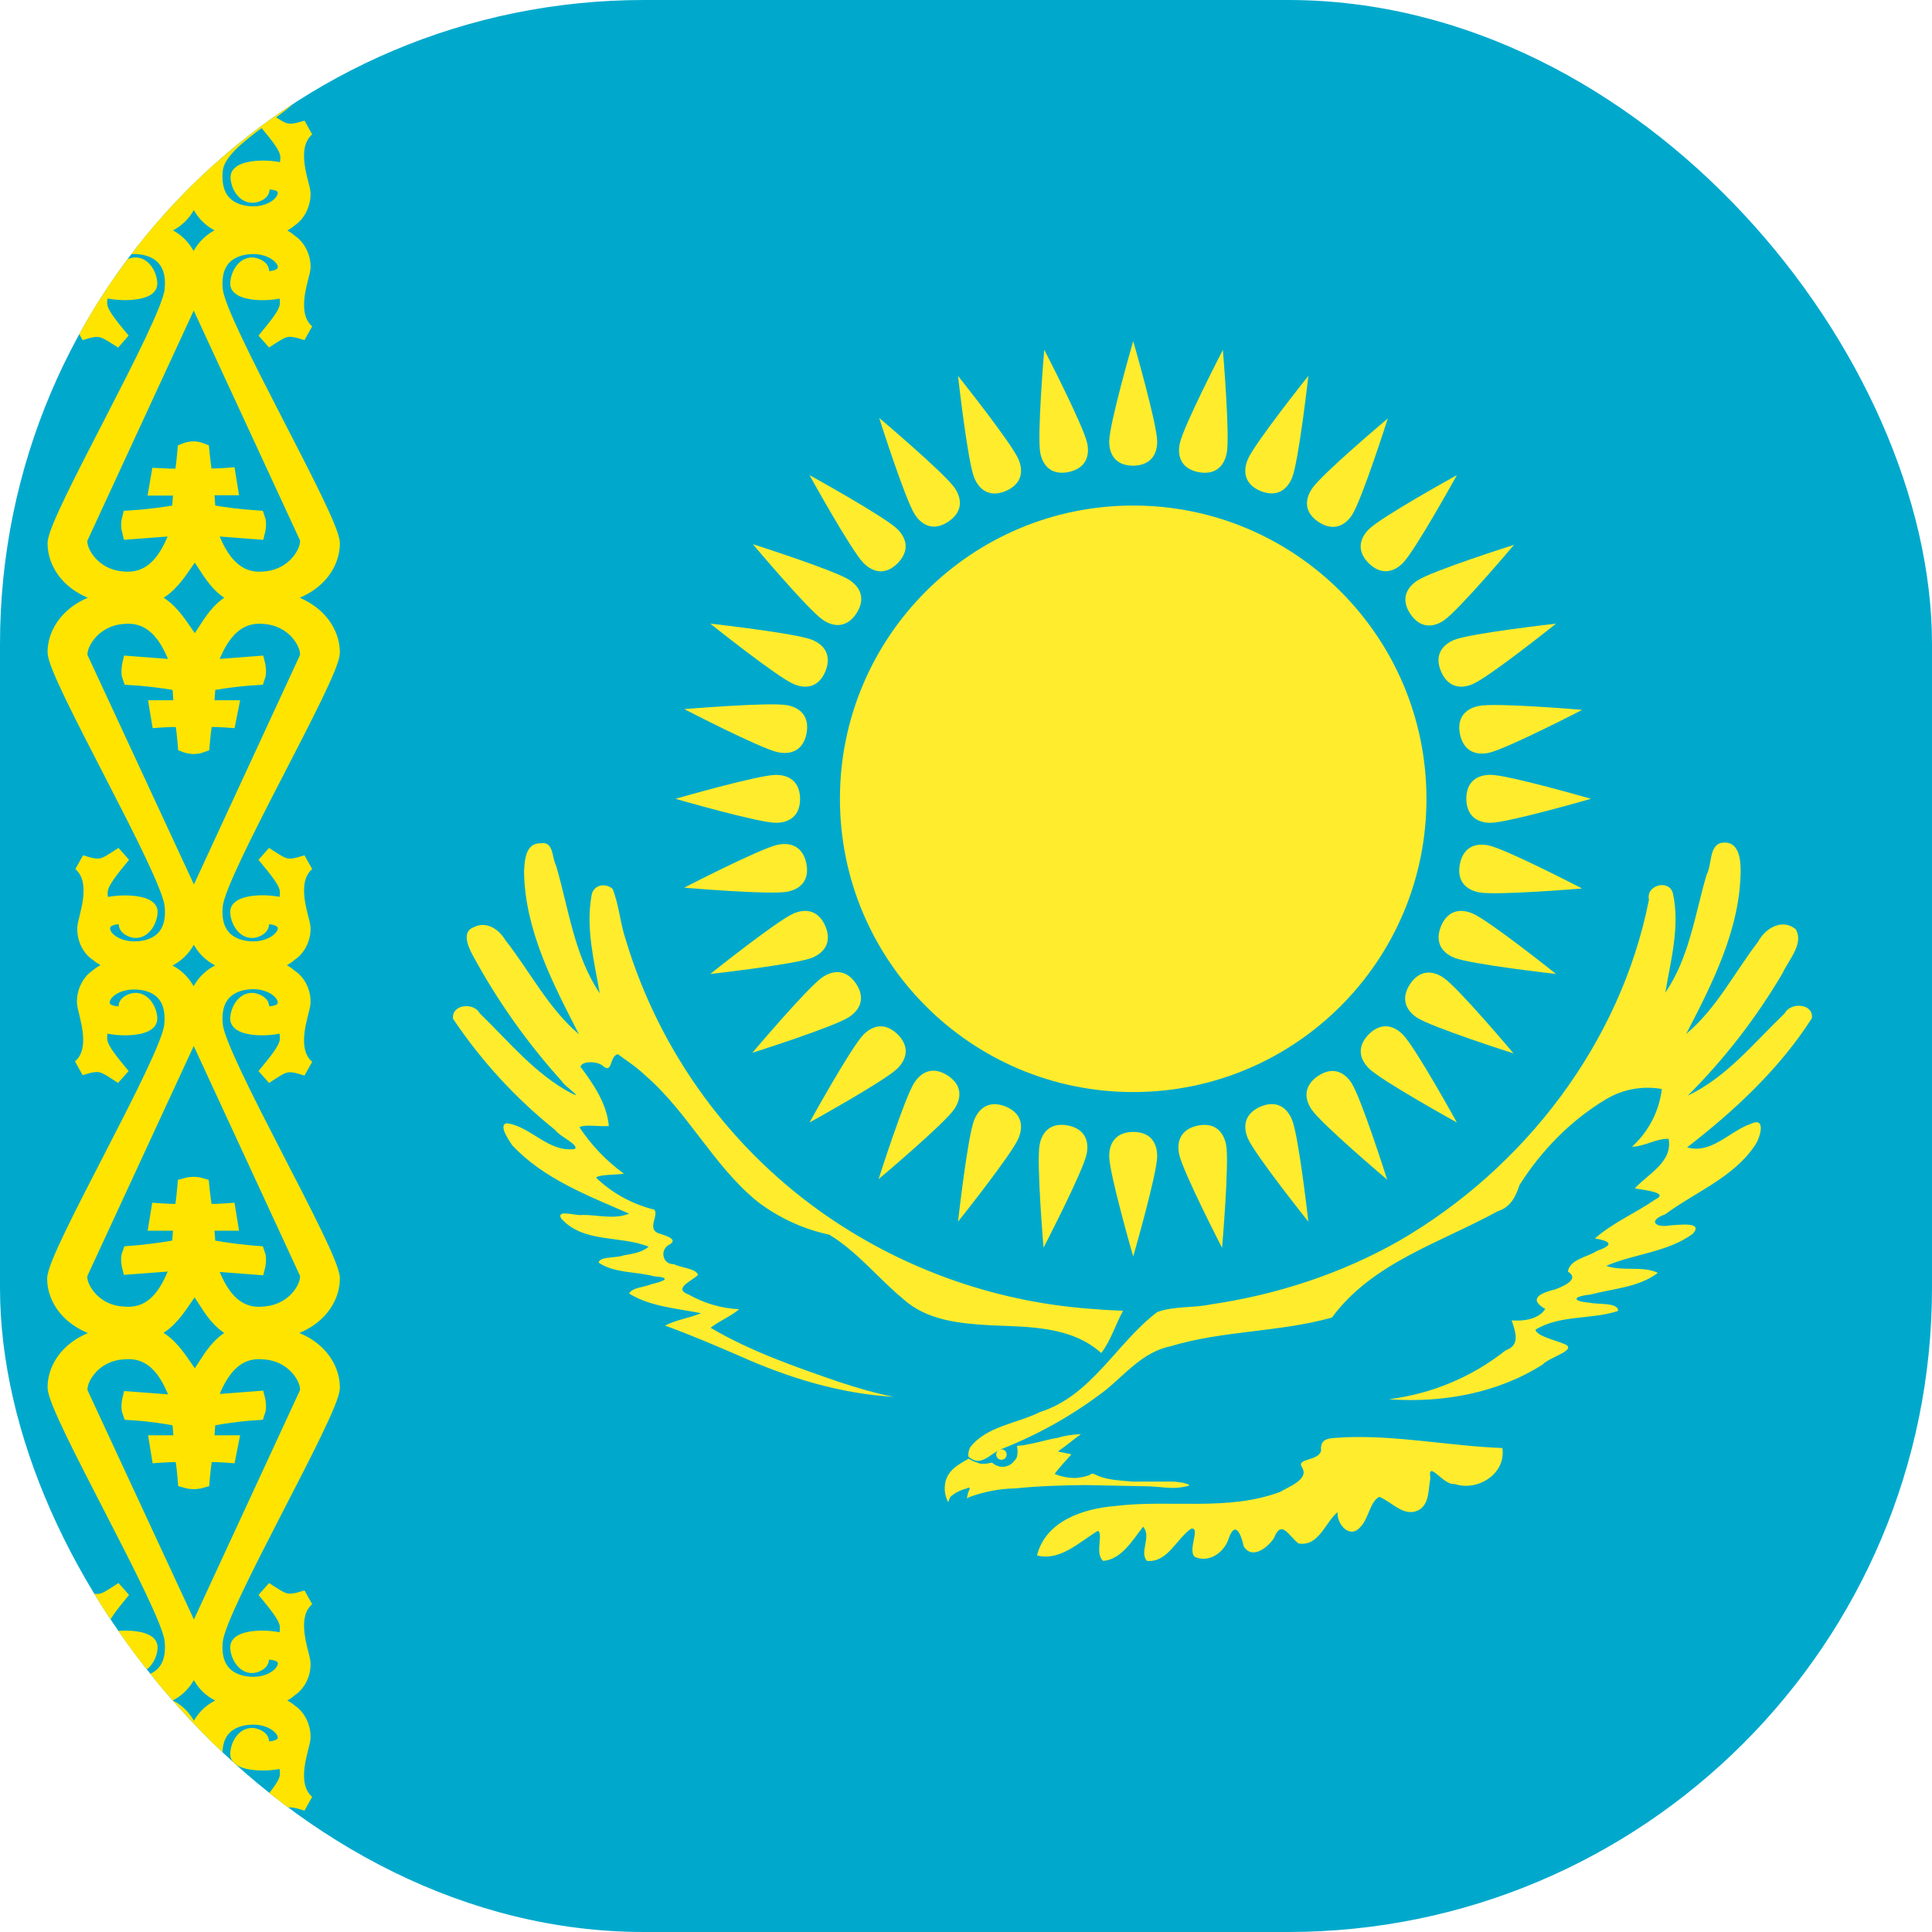 <svg width="24" height="24" viewBox="0 0 24 24" fill="none" xmlns="http://www.w3.org/2000/svg">
<g clip-path="url(#clip0_9608_32129)">
<rect width="24" height="24" fill="#00A9CC"/>
<path fill-rule="evenodd" clip-rule="evenodd" d="M2.477 23.344C2.641 23.499 2.585 23.766 3.039 23.733C3.728 23.733 3.747 23.311 3.747 23.016C3.747 22.721 2.716 22.313 2.669 21.877C2.622 21.441 2.908 21.324 3.147 21.324C3.382 21.324 3.55 21.464 3.55 21.581C3.55 21.699 3.433 21.736 3.269 21.736C3.105 21.736 3.339 21.652 3.194 21.581C3.049 21.511 2.96 21.685 2.96 21.792C2.96 21.895 3.316 21.928 3.55 21.853C3.597 22.088 3.625 22.102 3.288 22.5C3.527 22.346 3.55 22.313 3.813 22.397C3.55 22.172 3.747 21.713 3.757 21.596C3.766 21.478 3.71 21.338 3.602 21.267C3.41 21.099 2.992 21.089 2.744 21.202C2.378 21.361 2.36 21.839 2.458 21.999L3.466 23.03C3.536 23.152 3.56 23.489 3.133 23.508C2.678 23.541 2.524 22.927 2.444 22.721C2.336 22.945 2.219 23.564 1.764 23.527C1.338 23.513 1.253 23.175 1.324 23.053L2.36 21.999C2.453 21.839 2.439 21.361 2.078 21.202C1.825 21.089 1.408 21.099 1.216 21.272C1.113 21.338 1.052 21.478 1.061 21.596C1.071 21.713 1.267 22.172 1.005 22.392C1.267 22.308 1.286 22.346 1.525 22.5C1.197 22.102 1.216 22.083 1.267 21.849C1.502 21.928 1.863 21.895 1.863 21.792C1.863 21.685 1.769 21.511 1.624 21.581C1.483 21.652 1.717 21.736 1.553 21.736C1.385 21.736 1.267 21.703 1.267 21.581C1.267 21.46 1.432 21.324 1.671 21.324C1.91 21.324 2.196 21.445 2.144 21.877C2.097 22.308 1.042 22.781 1.042 23.077C1.042 23.372 1.117 23.733 1.807 23.733C2.261 23.766 2.313 23.499 2.477 23.339V23.344Z" fill="#FFE400"/>
<path fill-rule="evenodd" clip-rule="evenodd" d="M2.421 17.157C2.585 16.997 2.716 16.524 3.171 16.561C3.86 16.561 4.122 16.941 4.122 17.236C4.122 17.532 2.716 19.941 2.669 20.377C2.622 20.808 2.908 20.93 3.147 20.93C3.382 20.93 3.551 20.789 3.551 20.667C3.551 20.546 3.433 20.513 3.269 20.513C3.105 20.513 3.335 20.597 3.194 20.667C3.054 20.738 2.96 20.564 2.96 20.461C2.96 20.353 3.311 20.321 3.551 20.4C3.597 20.166 3.621 20.147 3.288 19.749C3.527 19.903 3.551 19.936 3.813 19.852C3.551 20.077 3.747 20.536 3.757 20.653C3.766 20.771 3.71 20.911 3.597 20.982C3.41 21.155 2.988 21.16 2.744 21.047C2.379 20.888 2.36 20.41 2.458 20.25L3.813 17.321C3.883 17.199 3.696 16.805 3.265 16.786C2.815 16.749 2.655 17.222 2.58 17.428L3.194 17.381C3.194 17.381 3.218 17.475 3.194 17.541C2.876 17.56 2.58 17.621 2.58 17.621L2.557 17.93H2.861L2.833 18.071C2.833 18.071 2.58 18.052 2.552 18.071C2.529 18.089 2.505 18.385 2.505 18.385C2.505 18.385 2.458 18.399 2.411 18.399C2.355 18.399 2.308 18.385 2.308 18.385C2.308 18.385 2.285 18.089 2.261 18.071C2.238 18.052 1.98 18.071 1.98 18.071L1.957 17.93H2.261L2.238 17.621C2.238 17.621 1.938 17.56 1.619 17.541C1.596 17.48 1.619 17.386 1.619 17.386L2.238 17.433C2.158 17.222 2.004 16.749 1.549 16.786C1.122 16.8 0.93 17.199 1.001 17.321L2.36 20.25C2.454 20.41 2.435 20.888 2.074 21.047C1.826 21.16 1.408 21.155 1.216 20.982C1.108 20.911 1.052 20.771 1.061 20.653C1.071 20.536 1.263 20.077 1.001 19.857C1.263 19.941 1.286 19.903 1.526 19.749C1.197 20.147 1.216 20.166 1.263 20.4C1.502 20.321 1.858 20.353 1.858 20.461C1.858 20.564 1.765 20.738 1.624 20.667C1.479 20.597 1.718 20.513 1.549 20.513C1.385 20.513 1.268 20.546 1.268 20.667C1.268 20.789 1.432 20.93 1.671 20.93C1.91 20.93 2.191 20.808 2.144 20.372C2.097 19.941 0.691 17.532 0.691 17.232C0.691 16.941 0.954 16.561 1.643 16.561C2.097 16.524 2.257 16.997 2.421 17.157Z" fill="#FFE400"/>
<path fill-rule="evenodd" clip-rule="evenodd" d="M2.421 15.961C2.585 16.12 2.716 16.594 3.171 16.556C3.86 16.556 4.122 16.177 4.122 15.881C4.122 15.586 2.716 13.177 2.669 12.741C2.622 12.309 2.908 12.188 3.147 12.188C3.382 12.188 3.55 12.328 3.55 12.45C3.55 12.572 3.433 12.605 3.269 12.605C3.105 12.605 3.34 12.52 3.194 12.45C3.049 12.38 2.96 12.553 2.96 12.656C2.96 12.764 3.311 12.797 3.55 12.717C3.597 12.952 3.621 12.97 3.288 13.369C3.527 13.214 3.55 13.181 3.813 13.266C3.55 13.041 3.747 12.581 3.757 12.464C3.766 12.347 3.71 12.206 3.597 12.136C3.41 11.963 2.988 11.958 2.744 12.07C2.379 12.23 2.36 12.708 2.458 12.867L3.813 15.797C3.883 15.919 3.696 16.312 3.264 16.331C2.814 16.369 2.655 15.895 2.58 15.689L3.194 15.736C3.194 15.736 3.218 15.642 3.194 15.577C2.875 15.553 2.58 15.497 2.58 15.497L2.557 15.188H2.852L2.829 15.047C2.829 15.047 2.575 15.066 2.547 15.047C2.529 15.028 2.5 14.733 2.5 14.733C2.5 14.733 2.454 14.719 2.407 14.719C2.35 14.719 2.304 14.733 2.304 14.733C2.304 14.733 2.28 15.028 2.257 15.047C2.233 15.066 1.975 15.047 1.975 15.047L1.952 15.188H2.257L2.233 15.497C2.233 15.497 1.933 15.553 1.615 15.577C1.591 15.637 1.615 15.731 1.615 15.731L2.233 15.684C2.154 15.895 1.999 16.369 1.544 16.331C1.118 16.317 0.925 15.919 1 15.797L2.355 12.867C2.449 12.708 2.43 12.23 2.069 12.07C1.821 11.958 1.404 11.963 1.211 12.136C1.104 12.206 1.047 12.347 1.057 12.464C1.066 12.581 1.258 13.041 0.996 13.261C1.258 13.177 1.282 13.214 1.521 13.369C1.188 12.97 1.211 12.952 1.258 12.717C1.497 12.797 1.854 12.764 1.854 12.656C1.854 12.548 1.76 12.38 1.619 12.45C1.479 12.52 1.713 12.605 1.544 12.605C1.38 12.605 1.263 12.572 1.263 12.45C1.263 12.328 1.427 12.192 1.666 12.192C1.905 12.192 2.186 12.309 2.139 12.745C2.093 13.177 0.686 15.586 0.686 15.886C0.686 16.177 0.949 16.556 1.638 16.556C2.093 16.594 2.252 16.12 2.416 15.961H2.421Z" fill="#FFE400"/>
<path fill-rule="evenodd" clip-rule="evenodd" d="M2.421 8.025C2.585 7.866 2.716 7.392 3.171 7.425C3.86 7.425 4.122 7.81 4.122 8.105C4.122 8.396 2.716 10.805 2.669 11.241C2.622 11.672 2.908 11.794 3.147 11.794C3.382 11.794 3.551 11.653 3.551 11.536C3.551 11.419 3.433 11.377 3.269 11.377C3.105 11.377 3.335 11.466 3.194 11.536C3.054 11.607 2.96 11.433 2.96 11.325C2.96 11.222 3.311 11.185 3.551 11.264C3.597 11.03 3.621 11.016 3.288 10.617C3.527 10.772 3.551 10.805 3.813 10.72C3.551 10.945 3.747 11.405 3.757 11.517C3.766 11.63 3.71 11.775 3.597 11.845C3.41 12.019 2.988 12.028 2.744 11.916C2.379 11.752 2.36 11.274 2.458 11.119L3.813 8.189C3.883 8.067 3.696 7.669 3.265 7.65C2.815 7.617 2.655 8.091 2.58 8.297L3.194 8.25C3.194 8.25 3.218 8.344 3.194 8.41C2.876 8.428 2.58 8.485 2.58 8.485L2.557 8.799H2.861L2.833 8.939C2.833 8.939 2.58 8.921 2.552 8.939C2.529 8.953 2.505 9.249 2.505 9.249C2.505 9.249 2.458 9.267 2.411 9.267C2.355 9.267 2.308 9.249 2.308 9.249C2.308 9.249 2.285 8.953 2.261 8.939C2.238 8.921 1.98 8.939 1.98 8.939L1.957 8.799H2.261L2.238 8.485C2.238 8.485 1.938 8.428 1.619 8.41C1.596 8.349 1.619 8.25 1.619 8.25L2.238 8.297C2.158 8.091 2.004 7.617 1.549 7.65C1.122 7.669 0.93 8.067 1.001 8.189L2.36 11.119C2.454 11.274 2.435 11.752 2.074 11.916C1.826 12.028 1.408 12.019 1.216 11.845C1.108 11.78 1.052 11.639 1.061 11.517C1.071 11.396 1.263 10.945 1.001 10.72C1.263 10.805 1.286 10.772 1.526 10.617C1.197 11.016 1.216 11.035 1.263 11.264C1.502 11.189 1.858 11.222 1.858 11.325C1.858 11.428 1.765 11.607 1.624 11.536C1.479 11.466 1.718 11.377 1.549 11.377C1.385 11.377 1.268 11.414 1.268 11.536C1.268 11.658 1.432 11.794 1.671 11.794C1.91 11.794 2.191 11.672 2.144 11.241C2.097 10.805 0.691 8.396 0.691 8.1C0.691 7.81 0.954 7.425 1.643 7.425C2.097 7.392 2.257 7.866 2.421 8.025Z" fill="#FFE400"/>
<path fill-rule="evenodd" clip-rule="evenodd" d="M2.421 6.83C2.585 6.989 2.716 7.458 3.171 7.425C3.86 7.425 4.122 7.045 4.122 6.75C4.122 6.455 2.716 4.045 2.669 3.609C2.622 3.178 2.908 3.056 3.147 3.056C3.382 3.056 3.551 3.197 3.551 3.314C3.551 3.431 3.433 3.473 3.269 3.473C3.105 3.473 3.34 3.384 3.194 3.314C3.049 3.244 2.96 3.422 2.96 3.525C2.96 3.628 3.311 3.666 3.551 3.586C3.597 3.82 3.621 3.834 3.288 4.233C3.527 4.078 3.551 4.045 3.813 4.13C3.551 3.905 3.747 3.445 3.757 3.333C3.766 3.22 3.71 3.075 3.597 3.005C3.41 2.831 2.988 2.822 2.744 2.934C2.379 3.098 2.36 3.577 2.458 3.731L3.813 6.661C3.883 6.783 3.696 7.181 3.265 7.2C2.815 7.233 2.655 6.759 2.58 6.553L3.194 6.6C3.194 6.6 3.218 6.506 3.194 6.441C2.988 6.427 2.783 6.402 2.58 6.366L2.557 6.052H2.852L2.829 5.911C2.829 5.911 2.576 5.93 2.547 5.911C2.529 5.897 2.501 5.602 2.501 5.602C2.501 5.602 2.454 5.583 2.407 5.583C2.351 5.583 2.304 5.602 2.304 5.602C2.304 5.602 2.28 5.897 2.257 5.916C2.233 5.93 1.976 5.916 1.976 5.916L1.952 6.056H2.257L2.233 6.366C2.233 6.366 1.933 6.422 1.615 6.441C1.601 6.493 1.601 6.548 1.615 6.6L2.233 6.553C2.154 6.759 1.999 7.233 1.544 7.2C1.118 7.181 0.926 6.783 1.001 6.661L2.355 3.731C2.449 3.577 2.43 3.098 2.069 2.934C1.821 2.822 1.404 2.831 1.211 3.005C1.104 3.075 1.047 3.211 1.057 3.333C1.066 3.455 1.258 3.905 0.996 4.13C1.258 4.045 1.282 4.083 1.521 4.233C1.188 3.834 1.211 3.82 1.258 3.586C1.497 3.661 1.854 3.633 1.854 3.525C1.854 3.417 1.76 3.244 1.619 3.314C1.479 3.384 1.713 3.473 1.544 3.473C1.38 3.473 1.263 3.436 1.263 3.314C1.263 3.192 1.427 3.056 1.666 3.056C1.905 3.056 2.191 3.178 2.144 3.609C2.097 4.045 0.691 6.455 0.691 6.75C0.691 7.045 0.954 7.425 1.643 7.425C2.097 7.458 2.257 6.989 2.421 6.83Z" fill="#FFE400"/>
<path fill-rule="evenodd" clip-rule="evenodd" d="M2.477 0.642C2.641 0.483 2.585 0.22 3.039 0.249C3.728 0.249 3.747 0.67 3.747 0.966C3.747 1.261 2.716 1.674 2.669 2.105C2.622 2.541 2.908 2.663 3.147 2.663C3.382 2.663 3.55 2.522 3.55 2.4C3.55 2.278 3.433 2.25 3.274 2.25C3.114 2.25 3.344 2.339 3.199 2.405C3.053 2.47 2.964 2.302 2.964 2.199C2.964 2.095 3.321 2.058 3.555 2.138C3.602 1.903 3.63 1.885 3.292 1.486C3.527 1.641 3.555 1.674 3.813 1.594C3.55 1.819 3.747 2.278 3.757 2.391C3.766 2.503 3.71 2.649 3.602 2.719C3.41 2.892 2.992 2.902 2.744 2.789C2.378 2.625 2.36 2.147 2.458 1.992L3.466 0.961C3.536 0.835 3.56 0.497 3.133 0.478C2.678 0.445 2.524 1.064 2.444 1.266C2.336 1.041 2.219 0.422 1.764 0.455C1.338 0.474 1.253 0.811 1.324 0.933L2.36 1.988C2.453 2.142 2.439 2.62 2.078 2.785C1.825 2.897 1.408 2.888 1.216 2.714C1.113 2.644 1.052 2.508 1.061 2.386C1.071 2.264 1.267 1.814 1.005 1.589C1.267 1.674 1.286 1.636 1.525 1.481C1.197 1.88 1.216 1.903 1.267 2.133C1.502 2.053 1.863 2.086 1.863 2.194C1.863 2.297 1.769 2.475 1.624 2.4C1.483 2.335 1.717 2.245 1.553 2.245C1.385 2.245 1.267 2.283 1.267 2.4C1.267 2.517 1.432 2.663 1.671 2.663C1.91 2.663 2.196 2.541 2.144 2.105C2.097 1.674 1.042 1.2 1.042 0.905C1.042 0.61 1.117 0.249 1.807 0.249C2.261 0.216 2.313 0.483 2.477 0.642Z" fill="#FFE400"/>
<path d="M3.171 7.425C2.716 7.392 2.585 7.866 2.421 8.025C2.257 7.866 2.097 7.392 1.643 7.425M3.171 7.425C3.86 7.425 4.122 7.81 4.122 8.105C4.122 8.396 2.716 10.805 2.669 11.241C2.622 11.672 2.908 11.794 3.147 11.794C3.382 11.794 3.551 11.653 3.551 11.536C3.551 11.419 3.433 11.377 3.269 11.377C3.105 11.377 3.335 11.466 3.194 11.536C3.054 11.607 2.96 11.433 2.96 11.325C2.96 11.222 3.311 11.185 3.551 11.264C3.597 11.03 3.621 11.016 3.288 10.617C3.527 10.772 3.551 10.805 3.813 10.72C3.551 10.945 3.747 11.405 3.757 11.517C3.766 11.63 3.71 11.775 3.597 11.845C3.41 12.019 2.988 12.028 2.744 11.916C2.379 11.752 2.36 11.274 2.458 11.119L3.813 8.189C3.883 8.067 3.696 7.669 3.265 7.65C2.815 7.617 2.655 8.091 2.58 8.297L3.194 8.25C3.194 8.25 3.218 8.344 3.194 8.41C2.876 8.428 2.58 8.485 2.58 8.485L2.557 8.799H2.861L2.833 8.939C2.833 8.939 2.58 8.921 2.552 8.939C2.529 8.953 2.505 9.249 2.505 9.249C2.505 9.249 2.458 9.267 2.411 9.267C2.355 9.267 2.308 9.249 2.308 9.249C2.308 9.249 2.285 8.953 2.261 8.939C2.238 8.921 1.98 8.939 1.98 8.939L1.957 8.799H2.261L2.238 8.485C2.238 8.485 1.938 8.428 1.619 8.41C1.596 8.349 1.619 8.25 1.619 8.25L2.238 8.297C2.158 8.091 2.004 7.617 1.549 7.65C1.122 7.669 0.93 8.067 1.001 8.189L2.36 11.119C2.454 11.274 2.435 11.752 2.074 11.916C1.826 12.028 1.408 12.019 1.216 11.845C1.108 11.78 1.052 11.639 1.061 11.517C1.071 11.396 1.263 10.945 1.001 10.72C1.263 10.805 1.286 10.772 1.526 10.617C1.197 11.016 1.216 11.035 1.263 11.264C1.502 11.189 1.858 11.222 1.858 11.325C1.858 11.428 1.765 11.607 1.624 11.536C1.479 11.466 1.718 11.377 1.549 11.377C1.385 11.377 1.268 11.414 1.268 11.536C1.268 11.658 1.432 11.794 1.671 11.794C1.91 11.794 2.191 11.672 2.144 11.241C2.097 10.805 0.691 8.396 0.691 8.1C0.691 7.81 0.954 7.425 1.643 7.425M3.171 7.425C2.716 7.458 2.585 6.989 2.421 6.83C2.257 6.989 2.097 7.458 1.643 7.425M3.171 7.425C3.86 7.425 4.122 7.045 4.122 6.75C4.122 6.455 2.716 4.045 2.669 3.609C2.622 3.178 2.908 3.056 3.147 3.056C3.382 3.056 3.551 3.197 3.551 3.314C3.551 3.431 3.433 3.473 3.269 3.473C3.105 3.473 3.34 3.384 3.194 3.314C3.049 3.244 2.96 3.422 2.96 3.525C2.96 3.628 3.311 3.666 3.551 3.586C3.597 3.82 3.621 3.834 3.288 4.233C3.527 4.078 3.551 4.045 3.813 4.13C3.551 3.905 3.747 3.445 3.757 3.333C3.766 3.22 3.71 3.075 3.597 3.005C3.41 2.831 2.988 2.822 2.744 2.934C2.379 3.098 2.36 3.577 2.458 3.731L3.813 6.661C3.883 6.783 3.696 7.181 3.265 7.2C2.815 7.233 2.655 6.759 2.58 6.553L3.194 6.6C3.194 6.6 3.218 6.506 3.194 6.441C2.988 6.427 2.783 6.402 2.58 6.366L2.557 6.052H2.852L2.829 5.911C2.829 5.911 2.576 5.93 2.547 5.911C2.529 5.897 2.501 5.602 2.501 5.602C2.501 5.602 2.454 5.583 2.407 5.583C2.351 5.583 2.304 5.602 2.304 5.602C2.304 5.602 2.28 5.897 2.257 5.916C2.233 5.93 1.976 5.916 1.976 5.916L1.952 6.056H2.257L2.233 6.366C2.233 6.366 1.933 6.422 1.615 6.441C1.601 6.493 1.601 6.548 1.615 6.6L2.233 6.553C2.154 6.759 1.999 7.233 1.544 7.2C1.118 7.181 0.926 6.783 1.001 6.661L2.355 3.731C2.449 3.577 2.43 3.098 2.069 2.934C1.821 2.822 1.404 2.831 1.211 3.005C1.104 3.075 1.047 3.211 1.057 3.333C1.066 3.455 1.258 3.905 0.996 4.13C1.258 4.045 1.282 4.083 1.521 4.233C1.188 3.834 1.211 3.82 1.258 3.586C1.497 3.661 1.854 3.633 1.854 3.525C1.854 3.417 1.76 3.244 1.619 3.314C1.479 3.384 1.713 3.473 1.544 3.473C1.38 3.473 1.263 3.436 1.263 3.314C1.263 3.192 1.427 3.056 1.666 3.056C1.905 3.056 2.191 3.178 2.144 3.609C2.097 4.045 0.691 6.455 0.691 6.75C0.691 7.045 0.954 7.425 1.643 7.425M2.477 23.344C2.641 23.499 2.585 23.766 3.039 23.733C3.728 23.733 3.747 23.311 3.747 23.016C3.747 22.721 2.716 22.313 2.669 21.877C2.622 21.441 2.908 21.324 3.147 21.324C3.382 21.324 3.55 21.464 3.55 21.581C3.55 21.699 3.433 21.736 3.269 21.736C3.105 21.736 3.339 21.652 3.194 21.581C3.049 21.511 2.96 21.685 2.96 21.792C2.96 21.895 3.316 21.928 3.55 21.853C3.597 22.088 3.625 22.102 3.288 22.5C3.527 22.346 3.55 22.313 3.813 22.397C3.55 22.172 3.747 21.713 3.757 21.596C3.766 21.478 3.71 21.338 3.602 21.267C3.41 21.099 2.992 21.089 2.744 21.202C2.378 21.361 2.36 21.839 2.458 21.999L3.466 23.03C3.536 23.152 3.56 23.489 3.133 23.508C2.678 23.541 2.524 22.927 2.444 22.721C2.336 22.945 2.219 23.564 1.764 23.527C1.338 23.513 1.253 23.175 1.324 23.053L2.36 21.999C2.453 21.839 2.439 21.361 2.078 21.202C1.825 21.089 1.408 21.099 1.216 21.272C1.113 21.338 1.052 21.478 1.061 21.596C1.071 21.713 1.267 22.172 1.005 22.392C1.267 22.308 1.286 22.346 1.525 22.5C1.197 22.102 1.216 22.083 1.267 21.849C1.502 21.928 1.863 21.895 1.863 21.792C1.863 21.685 1.769 21.511 1.624 21.581C1.483 21.652 1.717 21.736 1.553 21.736C1.385 21.736 1.267 21.703 1.267 21.581C1.267 21.46 1.432 21.324 1.671 21.324C1.91 21.324 2.196 21.445 2.144 21.877C2.097 22.308 1.042 22.781 1.042 23.077C1.042 23.372 1.117 23.733 1.807 23.733C2.261 23.766 2.313 23.499 2.477 23.339V23.344ZM2.421 17.157C2.585 16.997 2.716 16.524 3.171 16.561C3.86 16.561 4.122 16.941 4.122 17.236C4.122 17.532 2.716 19.941 2.669 20.377C2.622 20.808 2.908 20.93 3.147 20.93C3.382 20.93 3.551 20.789 3.551 20.667C3.551 20.546 3.433 20.513 3.269 20.513C3.105 20.513 3.335 20.597 3.194 20.667C3.054 20.738 2.96 20.564 2.96 20.461C2.96 20.353 3.311 20.321 3.551 20.4C3.597 20.166 3.621 20.147 3.288 19.749C3.527 19.903 3.551 19.936 3.813 19.852C3.551 20.077 3.747 20.536 3.757 20.653C3.766 20.771 3.71 20.911 3.597 20.982C3.41 21.155 2.988 21.16 2.744 21.047C2.379 20.888 2.36 20.41 2.458 20.25L3.813 17.321C3.883 17.199 3.696 16.805 3.265 16.786C2.815 16.749 2.655 17.222 2.58 17.428L3.194 17.381C3.194 17.381 3.218 17.475 3.194 17.541C2.876 17.56 2.58 17.621 2.58 17.621L2.557 17.93H2.861L2.833 18.071C2.833 18.071 2.58 18.052 2.552 18.071C2.529 18.089 2.505 18.385 2.505 18.385C2.505 18.385 2.458 18.399 2.411 18.399C2.355 18.399 2.308 18.385 2.308 18.385C2.308 18.385 2.285 18.089 2.261 18.071C2.238 18.052 1.98 18.071 1.98 18.071L1.957 17.93H2.261L2.238 17.621C2.238 17.621 1.938 17.56 1.619 17.541C1.596 17.48 1.619 17.386 1.619 17.386L2.238 17.433C2.158 17.222 2.004 16.749 1.549 16.786C1.122 16.8 0.93 17.199 1.001 17.321L2.36 20.25C2.454 20.41 2.435 20.888 2.074 21.047C1.826 21.16 1.408 21.155 1.216 20.982C1.108 20.911 1.052 20.771 1.061 20.653C1.071 20.536 1.263 20.077 1.001 19.857C1.263 19.941 1.286 19.903 1.526 19.749C1.197 20.147 1.216 20.166 1.263 20.4C1.502 20.321 1.858 20.353 1.858 20.461C1.858 20.564 1.765 20.738 1.624 20.667C1.479 20.597 1.718 20.513 1.549 20.513C1.385 20.513 1.268 20.546 1.268 20.667C1.268 20.789 1.432 20.93 1.671 20.93C1.91 20.93 2.191 20.808 2.144 20.372C2.097 19.941 0.691 17.532 0.691 17.232C0.691 16.941 0.954 16.561 1.643 16.561C2.097 16.524 2.257 16.997 2.421 17.157ZM2.421 15.961C2.585 16.12 2.716 16.594 3.171 16.556C3.86 16.556 4.122 16.177 4.122 15.881C4.122 15.586 2.716 13.177 2.669 12.741C2.622 12.309 2.908 12.188 3.147 12.188C3.382 12.188 3.55 12.328 3.55 12.45C3.55 12.572 3.433 12.605 3.269 12.605C3.105 12.605 3.34 12.52 3.194 12.45C3.049 12.38 2.96 12.553 2.96 12.656C2.96 12.764 3.311 12.797 3.55 12.717C3.597 12.952 3.621 12.97 3.288 13.369C3.527 13.214 3.55 13.181 3.813 13.266C3.55 13.041 3.747 12.581 3.757 12.464C3.766 12.347 3.71 12.206 3.597 12.136C3.41 11.963 2.988 11.958 2.744 12.07C2.379 12.23 2.36 12.708 2.458 12.867L3.813 15.797C3.883 15.919 3.696 16.312 3.264 16.331C2.814 16.369 2.655 15.895 2.58 15.689L3.194 15.736C3.194 15.736 3.218 15.642 3.194 15.577C2.875 15.553 2.58 15.497 2.58 15.497L2.557 15.188H2.852L2.829 15.047C2.829 15.047 2.575 15.066 2.547 15.047C2.529 15.028 2.5 14.733 2.5 14.733C2.5 14.733 2.454 14.719 2.407 14.719C2.35 14.719 2.304 14.733 2.304 14.733C2.304 14.733 2.28 15.028 2.257 15.047C2.233 15.066 1.975 15.047 1.975 15.047L1.952 15.188H2.257L2.233 15.497C2.233 15.497 1.933 15.553 1.615 15.577C1.591 15.637 1.615 15.731 1.615 15.731L2.233 15.684C2.154 15.895 1.999 16.369 1.544 16.331C1.118 16.317 0.925 15.919 1 15.797L2.355 12.867C2.449 12.708 2.43 12.23 2.069 12.07C1.821 11.958 1.404 11.963 1.211 12.136C1.104 12.206 1.047 12.347 1.057 12.464C1.066 12.581 1.258 13.041 0.996 13.261C1.258 13.177 1.282 13.214 1.521 13.369C1.188 12.97 1.211 12.952 1.258 12.717C1.497 12.797 1.854 12.764 1.854 12.656C1.854 12.548 1.76 12.38 1.619 12.45C1.479 12.52 1.713 12.605 1.544 12.605C1.38 12.605 1.263 12.572 1.263 12.45C1.263 12.328 1.427 12.192 1.666 12.192C1.905 12.192 2.186 12.309 2.139 12.745C2.093 13.177 0.686 15.586 0.686 15.886C0.686 16.177 0.949 16.556 1.638 16.556C2.093 16.594 2.252 16.12 2.416 15.961H2.421ZM2.477 0.642C2.641 0.483 2.585 0.22 3.039 0.249C3.728 0.249 3.747 0.67 3.747 0.966C3.747 1.261 2.716 1.674 2.669 2.105C2.622 2.541 2.908 2.663 3.147 2.663C3.382 2.663 3.55 2.522 3.55 2.4C3.55 2.278 3.433 2.25 3.274 2.25C3.114 2.25 3.344 2.339 3.199 2.405C3.053 2.47 2.964 2.302 2.964 2.199C2.964 2.095 3.321 2.058 3.555 2.138C3.602 1.903 3.63 1.885 3.292 1.486C3.527 1.641 3.555 1.674 3.813 1.594C3.55 1.819 3.747 2.278 3.757 2.391C3.766 2.503 3.71 2.649 3.602 2.719C3.41 2.892 2.992 2.902 2.744 2.789C2.378 2.625 2.36 2.147 2.458 1.992L3.466 0.961C3.536 0.835 3.56 0.497 3.133 0.478C2.678 0.445 2.524 1.064 2.444 1.266C2.336 1.041 2.219 0.422 1.764 0.455C1.338 0.474 1.253 0.811 1.324 0.933L2.36 1.988C2.453 2.142 2.439 2.62 2.078 2.785C1.825 2.897 1.408 2.888 1.216 2.714C1.113 2.644 1.052 2.508 1.061 2.386C1.071 2.264 1.267 1.814 1.005 1.589C1.267 1.674 1.286 1.636 1.525 1.481C1.197 1.88 1.216 1.903 1.267 2.133C1.502 2.053 1.863 2.086 1.863 2.194C1.863 2.297 1.769 2.475 1.624 2.4C1.483 2.335 1.717 2.245 1.553 2.245C1.385 2.245 1.267 2.283 1.267 2.4C1.267 2.517 1.432 2.663 1.671 2.663C1.91 2.663 2.196 2.541 2.144 2.105C2.097 1.674 1.042 1.2 1.042 0.905C1.042 0.61 1.117 0.249 1.807 0.249C2.261 0.216 2.313 0.483 2.477 0.642Z" stroke="#FFE400" stroke-width="0.2"/>
<path d="M14.077 13.566C16.089 13.566 17.72 11.935 17.72 9.923C17.72 7.911 16.089 6.28 14.077 6.28C12.065 6.28 10.434 7.911 10.434 9.923C10.434 11.935 12.065 13.566 14.077 13.566Z" fill="#FFEC2D"/>
<path d="M14.077 5.785C14.293 5.782 14.375 5.647 14.375 5.485C14.375 5.268 14.077 4.237 14.077 4.237C14.077 4.237 13.779 5.268 13.779 5.485C13.779 5.647 13.86 5.785 14.077 5.785Z" fill="#FFEC2D"/>
<path d="M18.215 9.923C18.218 10.14 18.353 10.221 18.516 10.221C18.732 10.221 19.763 9.923 19.763 9.923C19.763 9.923 18.732 9.625 18.516 9.625C18.353 9.625 18.215 9.707 18.215 9.923Z" fill="#FFEC2D"/>
<path d="M14.077 14.061C13.86 14.064 13.779 14.199 13.779 14.362C13.779 14.578 14.077 15.609 14.077 15.609C14.077 15.609 14.375 14.578 14.375 14.362C14.375 14.199 14.293 14.061 14.077 14.061Z" fill="#FFEC2D"/>
<path d="M9.939 9.923C9.936 9.707 9.801 9.626 9.638 9.626C9.422 9.626 8.391 9.923 8.391 9.923C8.391 9.923 9.422 10.221 9.638 10.221C9.801 10.221 9.939 10.14 9.939 9.923Z" fill="#FFEC2D"/>
<path d="M15.66 6.1C15.861 6.18 15.988 6.086 16.05 5.936C16.133 5.736 16.253 4.669 16.253 4.669C16.253 4.669 15.583 5.508 15.5 5.708C15.438 5.858 15.46 6.017 15.66 6.1Z" fill="#FFEC2D"/>
<path d="M17.9 11.507C17.82 11.708 17.914 11.835 18.064 11.897C18.264 11.979 19.33 12.099 19.33 12.099C19.33 12.099 18.491 11.429 18.291 11.347C18.141 11.284 17.983 11.307 17.9 11.507Z" fill="#FFEC2D"/>
<path d="M12.493 13.746C12.292 13.666 12.165 13.76 12.103 13.91C12.02 14.11 11.901 15.176 11.901 15.176C11.901 15.176 12.57 14.338 12.653 14.138C12.715 13.988 12.693 13.829 12.493 13.746Z" fill="#FFEC2D"/>
<path d="M10.254 8.339C10.334 8.138 10.24 8.011 10.09 7.949C9.89 7.866 8.823 7.747 8.823 7.747C8.823 7.747 9.662 8.417 9.862 8.499C10.012 8.562 10.171 8.539 10.254 8.339Z" fill="#FFEC2D"/>
<path d="M17.003 6.997C17.158 7.148 17.311 7.11 17.426 6.995C17.579 6.842 18.098 5.902 18.098 5.902C18.098 5.902 17.158 6.421 17.005 6.574C16.89 6.689 16.85 6.844 17.003 6.997Z" fill="#FFEC2D"/>
<path d="M17.003 12.849C16.852 13.004 16.89 13.157 17.005 13.272C17.158 13.425 18.098 13.944 18.098 13.944C18.098 13.944 17.579 13.004 17.426 12.851C17.311 12.736 17.156 12.696 17.003 12.849Z" fill="#FFEC2D"/>
<path d="M11.151 12.849C10.996 12.698 10.843 12.736 10.728 12.851C10.575 13.004 10.056 13.944 10.056 13.944C10.056 13.944 10.996 13.425 11.149 13.272C11.264 13.157 11.304 13.002 11.151 12.849Z" fill="#FFEC2D"/>
<path d="M11.151 6.997C11.302 6.842 11.264 6.689 11.149 6.574C10.996 6.421 10.056 5.902 10.056 5.902C10.056 5.902 10.575 6.842 10.728 6.995C10.843 7.11 10.998 7.15 11.151 6.997Z" fill="#FFEC2D"/>
<path d="M17.9 8.339C17.985 8.538 18.142 8.562 18.292 8.499C18.492 8.417 19.33 7.747 19.33 7.747C19.33 7.747 18.264 7.867 18.064 7.949C17.914 8.012 17.817 8.139 17.9 8.339Z" fill="#FFEC2D"/>
<path d="M15.661 13.746C15.461 13.832 15.438 13.988 15.5 14.138C15.583 14.338 16.253 15.176 16.253 15.176C16.253 15.176 16.133 14.11 16.05 13.91C15.988 13.76 15.861 13.663 15.661 13.746Z" fill="#FFEC2D"/>
<path d="M10.254 11.507C10.168 11.307 10.012 11.284 9.862 11.346C9.662 11.429 8.823 12.099 8.823 12.099C8.823 12.099 9.89 11.979 10.09 11.897C10.24 11.834 10.336 11.707 10.254 11.507Z" fill="#FFEC2D"/>
<path d="M12.493 6.1C12.692 6.014 12.716 5.858 12.653 5.708C12.57 5.508 11.901 4.67 11.901 4.67C11.901 4.67 12.02 5.736 12.103 5.936C12.165 6.086 12.293 6.183 12.493 6.1Z" fill="#FFEC2D"/>
<path d="M14.888 5.865C15.101 5.905 15.207 5.788 15.239 5.629C15.281 5.416 15.191 4.347 15.191 4.347C15.191 4.347 14.697 5.3 14.655 5.512C14.623 5.671 14.675 5.823 14.888 5.865Z" fill="#FFEC2D"/>
<path d="M18.135 10.734C18.095 10.947 18.212 11.053 18.371 11.085C18.584 11.127 19.653 11.037 19.653 11.037C19.653 11.037 18.7 10.543 18.488 10.501C18.329 10.469 18.177 10.522 18.135 10.734Z" fill="#FFEC2D"/>
<path d="M13.266 13.981C13.053 13.941 12.947 14.058 12.915 14.217C12.873 14.43 12.963 15.499 12.963 15.499C12.963 15.499 13.457 14.546 13.499 14.334C13.531 14.175 13.478 14.023 13.266 13.981Z" fill="#FFEC2D"/>
<path d="M10.019 9.112C10.059 8.899 9.942 8.793 9.783 8.761C9.57 8.719 8.501 8.809 8.501 8.809C8.501 8.809 9.454 9.303 9.666 9.345C9.825 9.377 9.977 9.324 10.019 9.112Z" fill="#FFEC2D"/>
<path d="M16.379 6.484C16.56 6.602 16.703 6.535 16.794 6.4C16.914 6.22 17.24 5.198 17.24 5.198C17.24 5.198 16.419 5.889 16.299 6.069C16.208 6.204 16.199 6.364 16.379 6.484Z" fill="#FFEC2D"/>
<path d="M17.516 12.225C17.398 12.406 17.465 12.549 17.6 12.64C17.78 12.76 18.802 13.086 18.802 13.086C18.802 13.086 18.111 12.265 17.931 12.145C17.796 12.054 17.636 12.045 17.516 12.225Z" fill="#FFEC2D"/>
<path d="M11.775 13.362C11.593 13.243 11.451 13.311 11.36 13.446C11.24 13.626 10.914 14.648 10.914 14.648C10.914 14.648 11.735 13.957 11.855 13.777C11.945 13.642 11.955 13.482 11.775 13.362Z" fill="#FFEC2D"/>
<path d="M10.638 7.621C10.756 7.439 10.689 7.297 10.554 7.206C10.374 7.086 9.352 6.76 9.352 6.76C9.352 6.76 10.043 7.581 10.223 7.701C10.358 7.792 10.518 7.801 10.638 7.621Z" fill="#FFEC2D"/>
<path d="M17.52 7.627C17.642 7.806 17.8 7.798 17.935 7.708C18.115 7.588 18.808 6.768 18.808 6.768C18.808 6.768 17.785 7.092 17.605 7.213C17.469 7.303 17.4 7.447 17.52 7.627Z" fill="#FFEC2D"/>
<path d="M16.373 13.366C16.194 13.488 16.202 13.646 16.292 13.781C16.412 13.961 17.232 14.654 17.232 14.654C17.232 14.654 16.907 13.631 16.787 13.45C16.697 13.315 16.553 13.246 16.373 13.366Z" fill="#FFEC2D"/>
<path d="M10.634 12.219C10.512 12.04 10.354 12.048 10.219 12.138C10.039 12.258 9.346 13.078 9.346 13.078C9.346 13.078 10.369 12.754 10.549 12.633C10.684 12.543 10.754 12.399 10.634 12.219Z" fill="#FFEC2D"/>
<path d="M11.781 6.48C11.96 6.358 11.952 6.2 11.862 6.065C11.742 5.885 10.922 5.192 10.922 5.192C10.922 5.192 11.246 6.215 11.367 6.395C11.457 6.531 11.601 6.6 11.781 6.48Z" fill="#FFEC2D"/>
<path d="M18.136 9.119C18.181 9.331 18.329 9.384 18.489 9.353C18.701 9.311 19.655 8.818 19.655 8.818C19.655 8.818 18.585 8.727 18.373 8.769C18.214 8.8 18.094 8.907 18.136 9.119Z" fill="#FFEC2D"/>
<path d="M14.881 13.982C14.669 14.027 14.615 14.175 14.647 14.335C14.689 14.547 15.181 15.501 15.181 15.501C15.181 15.501 15.273 14.432 15.231 14.219C15.199 14.06 15.093 13.94 14.881 13.982Z" fill="#FFEC2D"/>
<path d="M10.017 10.727C9.973 10.515 9.824 10.462 9.665 10.493C9.452 10.535 8.499 11.027 8.499 11.027C8.499 11.027 9.568 11.119 9.781 11.077C9.94 11.046 10.059 10.939 10.017 10.727Z" fill="#FFEC2D"/>
<path d="M13.273 5.864C13.485 5.819 13.538 5.67 13.507 5.511C13.465 5.299 12.972 4.345 12.972 4.345C12.972 4.345 12.881 5.414 12.923 5.627C12.954 5.786 13.061 5.906 13.273 5.864Z" fill="#FFEC2D"/>
<path d="M13.95 16.285C13.856 16.456 13.799 16.654 13.68 16.808C13.312 16.475 12.781 16.483 12.316 16.464C11.931 16.442 11.515 16.407 11.217 16.134C10.906 15.877 10.649 15.547 10.302 15.338C9.977 15.268 9.671 15.127 9.406 14.924C8.86 14.478 8.546 13.815 8.01 13.354C7.91 13.257 7.788 13.178 7.674 13.095C7.566 13.122 7.615 13.354 7.482 13.235C7.409 13.181 7.228 13.178 7.211 13.252C7.374 13.468 7.539 13.712 7.563 13.988C7.45 13.998 7.252 13.963 7.198 14.004C7.347 14.227 7.533 14.422 7.75 14.58C7.647 14.597 7.444 14.588 7.404 14.629C7.606 14.823 7.856 14.96 8.129 15.027C8.183 15.103 8.045 15.249 8.164 15.314C8.232 15.341 8.459 15.39 8.302 15.468C8.194 15.539 8.234 15.709 8.372 15.704C8.459 15.75 8.654 15.758 8.67 15.839C8.592 15.915 8.353 16.007 8.556 16.082C8.748 16.191 8.962 16.253 9.182 16.264C9.073 16.356 8.938 16.407 8.827 16.494C9.328 16.789 9.883 16.981 10.435 17.171C10.651 17.241 10.876 17.309 11.103 17.352C10.443 17.314 9.804 17.119 9.203 16.851C8.892 16.716 8.581 16.583 8.261 16.467C8.399 16.394 8.562 16.375 8.708 16.313C8.405 16.253 8.077 16.231 7.815 16.069C7.853 15.993 8.004 15.991 8.091 15.953C8.253 15.915 8.351 15.871 8.126 15.855C7.899 15.793 7.639 15.82 7.436 15.685C7.45 15.604 7.661 15.63 7.745 15.595C7.853 15.576 7.972 15.56 8.058 15.487C7.707 15.344 7.247 15.447 6.97 15.135C6.908 15.016 7.168 15.111 7.241 15.092C7.431 15.092 7.634 15.152 7.815 15.076C7.301 14.851 6.751 14.643 6.362 14.226C6.318 14.158 6.188 13.974 6.294 13.953C6.597 13.993 6.816 14.323 7.144 14.272C7.187 14.215 6.954 14.12 6.895 14.036C6.405 13.643 5.978 13.178 5.628 12.656C5.606 12.475 5.885 12.448 5.958 12.586C6.321 12.938 6.648 13.344 7.1 13.582C7.263 13.66 7.008 13.49 6.976 13.428C6.546 12.951 6.174 12.425 5.869 11.86C5.815 11.758 5.731 11.571 5.888 11.517C6.042 11.438 6.199 11.544 6.278 11.679C6.583 12.066 6.811 12.526 7.192 12.848C6.868 12.218 6.518 11.549 6.51 10.824C6.518 10.683 6.527 10.472 6.719 10.475C6.881 10.45 6.854 10.656 6.908 10.753C7.065 11.289 7.133 11.868 7.45 12.339C7.382 11.944 7.276 11.536 7.347 11.132C7.363 10.997 7.509 10.959 7.609 11.04C7.688 11.23 7.704 11.471 7.774 11.676C8.196 13.077 9.084 14.292 10.291 15.119C11.28 15.795 12.433 16.191 13.628 16.264C13.737 16.275 13.845 16.277 13.95 16.283M17.642 18.748C17.447 18.867 17.296 18.656 17.133 18.594C17.014 18.659 17.003 18.87 16.895 18.973C16.765 19.122 16.603 18.93 16.616 18.784C16.459 18.916 16.381 19.217 16.129 19.173C16.007 19.076 15.918 18.87 15.826 19.106C15.753 19.219 15.556 19.382 15.45 19.209C15.417 19.057 15.342 18.878 15.261 19.119C15.201 19.292 15.017 19.417 14.844 19.341C14.746 19.263 14.919 18.97 14.798 18.989C14.614 19.114 14.505 19.414 14.248 19.39C14.148 19.282 14.31 19.089 14.2 18.965C14.072 19.13 13.929 19.374 13.704 19.39C13.596 19.303 13.71 19.052 13.639 19.016C13.412 19.152 13.168 19.398 12.882 19.322C12.992 18.889 13.463 18.74 13.856 18.708C14.535 18.624 15.25 18.778 15.905 18.532C16.01 18.467 16.265 18.378 16.175 18.229C16.094 18.11 16.384 18.156 16.411 18.018C16.395 17.844 16.546 17.869 16.692 17.855C17.353 17.826 18.005 17.963 18.663 17.988C18.711 18.307 18.357 18.532 18.067 18.434C17.932 18.456 17.729 18.12 17.769 18.364C17.742 18.494 17.759 18.662 17.642 18.748ZM12.029 18.093C12.181 18.232 12.289 18.066 12.432 18.004C12.901 17.821 13.341 17.572 13.739 17.265C13.988 17.06 14.205 16.792 14.54 16.724C15.195 16.526 15.891 16.551 16.546 16.367C17.047 15.685 17.894 15.438 18.606 15.046C18.765 14.997 18.828 14.865 18.876 14.721C19.147 14.291 19.518 13.912 19.956 13.652C20.163 13.53 20.407 13.486 20.644 13.528C20.611 13.804 20.479 14.059 20.273 14.245C20.433 14.242 20.571 14.142 20.728 14.147C20.782 14.434 20.473 14.583 20.308 14.762C20.4 14.783 20.752 14.81 20.56 14.902C20.316 15.07 20.037 15.187 19.813 15.384C20.021 15.422 20.046 15.465 19.834 15.541C19.718 15.617 19.499 15.644 19.477 15.796C19.634 15.893 19.407 15.985 19.317 16.018C19.15 16.058 18.971 16.131 19.196 16.261C19.112 16.388 18.928 16.415 18.779 16.402C18.825 16.548 18.89 16.71 18.703 16.775C18.284 17.107 17.782 17.316 17.252 17.382C17.916 17.43 18.6 17.309 19.166 16.949C19.242 16.859 19.634 16.762 19.415 16.689C19.312 16.645 19.09 16.597 19.074 16.518C19.382 16.329 19.77 16.396 20.1 16.285C20.108 16.177 19.848 16.207 19.75 16.183C19.52 16.164 19.534 16.104 19.756 16.082C20.037 16.007 20.357 15.993 20.595 15.812C20.403 15.72 20.159 15.798 19.953 15.725C20.303 15.574 20.714 15.557 21.028 15.327C21.171 15.168 20.844 15.219 20.749 15.222C20.557 15.257 20.468 15.162 20.687 15.084C21.063 14.805 21.537 14.626 21.802 14.226C21.864 14.137 21.948 13.866 21.748 13.961C21.488 14.05 21.258 14.342 20.958 14.253C21.548 13.796 22.105 13.279 22.508 12.648C22.53 12.464 22.243 12.445 22.17 12.588C21.791 12.951 21.45 13.381 20.966 13.611C21.422 13.155 21.819 12.642 22.146 12.085C22.219 11.923 22.411 11.725 22.308 11.544C22.138 11.403 21.927 11.533 21.84 11.698C21.545 12.082 21.323 12.529 20.947 12.843C21.274 12.212 21.618 11.538 21.623 10.813C21.623 10.661 21.596 10.44 21.391 10.469C21.228 10.496 21.269 10.74 21.201 10.862C21.055 11.36 20.985 11.898 20.687 12.331C20.755 11.928 20.871 11.506 20.782 11.1C20.738 10.916 20.443 10.994 20.484 11.176C20.132 12.959 18.933 14.518 17.372 15.419C16.654 15.825 15.856 16.085 15.039 16.204C14.822 16.25 14.584 16.223 14.375 16.299C13.867 16.686 13.561 17.338 12.919 17.541C12.63 17.685 12.256 17.715 12.051 17.98C12.034 18.015 12.026 18.054 12.029 18.093ZM13.428 17.815C13.331 17.82 13.236 17.831 13.141 17.861C13.014 17.88 12.892 17.923 12.768 17.942L12.716 17.953L12.633 17.961C12.643 18.006 12.643 18.053 12.633 18.099C12.624 18.119 12.611 18.138 12.595 18.153C12.578 18.175 12.559 18.191 12.535 18.202C12.513 18.212 12.489 18.219 12.465 18.221C12.44 18.221 12.416 18.221 12.392 18.21C12.367 18.202 12.346 18.188 12.324 18.169L12.248 18.183H12.178L12.102 18.156C12.078 18.146 12.054 18.134 12.032 18.12C11.94 18.175 11.837 18.226 11.78 18.321C11.754 18.364 11.739 18.413 11.737 18.464C11.731 18.529 11.747 18.594 11.774 18.654C11.785 18.67 11.793 18.591 11.823 18.581C11.875 18.537 11.94 18.508 12.005 18.491C12.059 18.464 12.051 18.491 12.029 18.535C12.024 18.559 11.994 18.643 12.034 18.6C12.222 18.53 12.419 18.492 12.619 18.489C12.906 18.459 13.193 18.451 13.48 18.448L14.291 18.464C14.421 18.47 14.551 18.497 14.679 18.475C14.708 18.467 14.757 18.467 14.776 18.448C14.716 18.416 14.649 18.413 14.586 18.405H14.07C13.926 18.391 13.777 18.389 13.642 18.334C13.604 18.321 13.572 18.286 13.536 18.323C13.485 18.342 13.431 18.354 13.377 18.359C13.282 18.364 13.187 18.345 13.101 18.31C13.163 18.223 13.239 18.148 13.309 18.066L13.141 18.031C13.241 17.963 13.331 17.885 13.428 17.815Z" fill="#FFEC2D"/>
<path d="M12.44 18.134C12.476 18.134 12.505 18.105 12.505 18.069C12.505 18.033 12.476 18.004 12.44 18.004C12.404 18.004 12.375 18.033 12.375 18.069C12.375 18.105 12.404 18.134 12.44 18.134Z" fill="#FFEC2D"/>
<path d="M12.435 18.085C12.45 18.085 12.462 18.073 12.462 18.058C12.462 18.043 12.45 18.031 12.435 18.031C12.42 18.031 12.408 18.043 12.408 18.058C12.408 18.073 12.42 18.085 12.435 18.085Z" fill="#FFEC2D" stroke="#FFEC2D" stroke-width="0.023"/>
</g>
<defs>
<clipPath id="clip0_9608_32129">
<rect width="24" height="24" rx="8" fill="white"/>
</clipPath>
</defs>
</svg>
